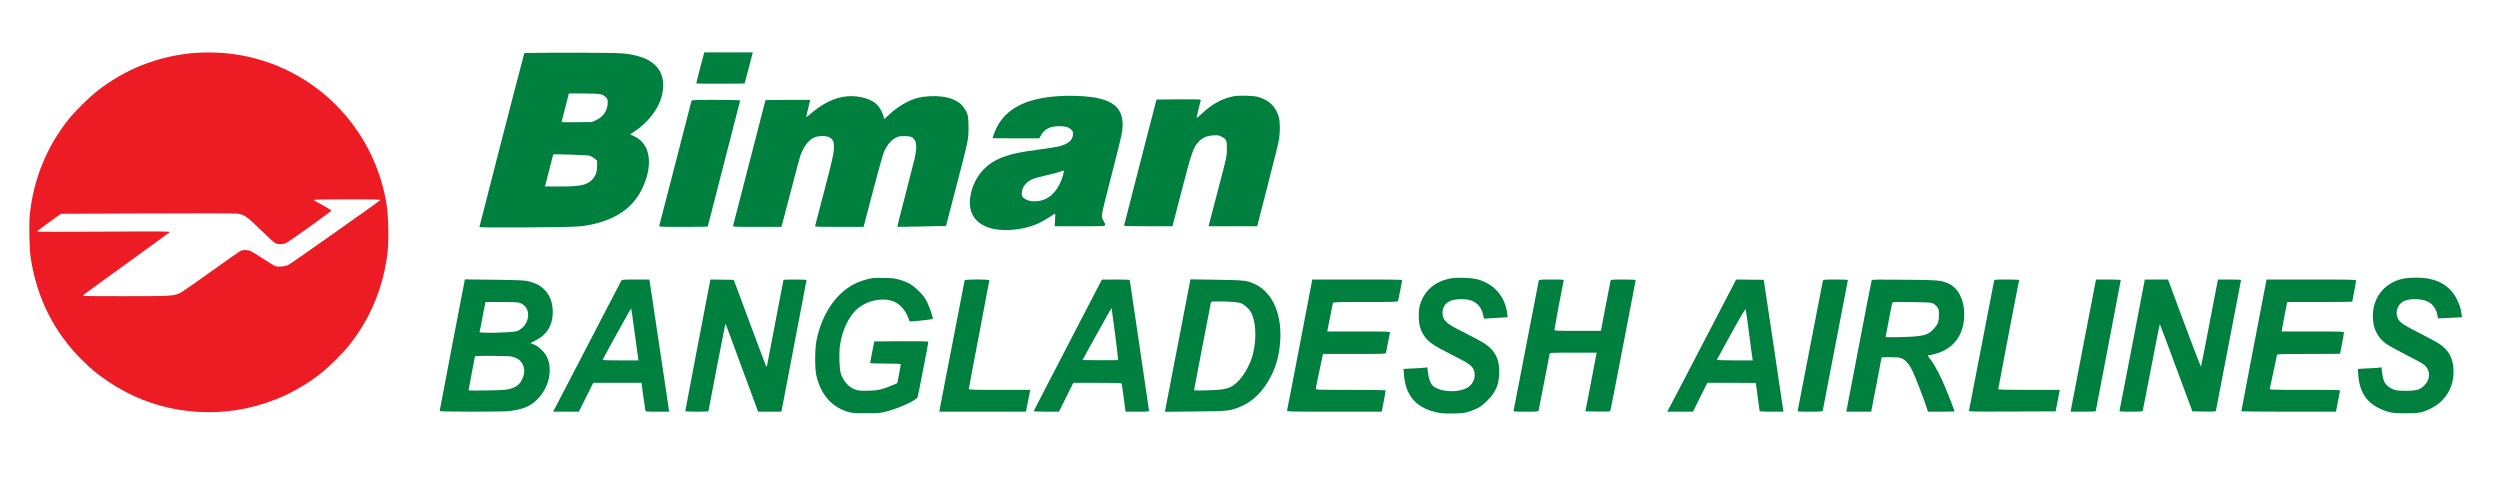<?xml version="1.0" encoding="UTF-8"?>
<svg xmlns="http://www.w3.org/2000/svg" xmlns:xlink="http://www.w3.org/1999/xlink" width="208px" height="40px" viewBox="0 0 181 34" version="1.1">
<g id="surface1">
<path style=" stroke:none;fill-rule:nonzero;fill:rgb(92.941%,10.98%,14.118%);fill-opacity:1;" d="M 13.93 3.441 C 11.363 3.684 8.996 4.629 6.969 6.238 C 6.41 6.688 5.41 7.68 4.973 8.223 C 3.379 10.219 2.426 12.562 2.156 15.141 C 2.086 15.824 2.125 17.691 2.23 18.324 C 2.688 21.211 3.926 23.66 5.918 25.641 C 6.602 26.328 7.078 26.711 7.871 27.242 C 9.125 28.078 10.449 28.672 11.859 29.031 C 15.852 30.043 20.043 29.152 23.254 26.605 C 23.82 26.156 24.82 25.164 25.258 24.617 C 26.805 22.68 27.75 20.418 28.051 17.934 C 28.168 16.953 28.125 15.176 27.961 14.223 C 26.844 7.887 21.41 3.34 15.023 3.395 C 14.652 3.398 14.164 3.418 13.93 3.441 Z M 27.516 14.094 C 27.332 14.266 21.055 18.695 20.875 18.777 C 20.629 18.891 20.148 18.938 19.945 18.867 C 19.867 18.84 19.426 18.57 18.961 18.27 C 18.148 17.742 18.105 17.723 17.832 17.707 C 17.609 17.691 17.516 17.711 17.359 17.797 C 17.25 17.859 16.301 18.523 15.246 19.281 C 14.191 20.039 13.215 20.715 13.078 20.781 C 12.586 21.031 12.48 21.039 9.078 21.039 C 6.012 21.039 5.949 21.039 6.035 20.953 C 6.086 20.906 7.5 19.879 9.172 18.672 C 10.844 17.465 12.246 16.441 12.281 16.406 C 12.344 16.344 11.766 16.34 7.508 16.367 C 4.395 16.387 2.664 16.383 2.68 16.355 C 2.684 16.332 3.078 16.027 3.551 15.691 L 4.41 15.074 L 10.656 15.051 C 14.094 15.035 17.027 15.039 17.18 15.062 C 17.672 15.125 17.863 15.254 18.863 16.23 C 19.375 16.727 19.852 17.164 19.934 17.203 C 20.125 17.301 20.48 17.297 20.711 17.191 C 20.957 17.078 24 14.895 23.992 14.84 C 23.988 14.812 23.711 14.645 23.375 14.461 C 23.043 14.277 22.746 14.105 22.715 14.078 C 22.68 14.043 23.34 14.027 25.121 14.027 C 27.23 14.027 27.57 14.035 27.516 14.094 Z M 27.516 14.094 "/>
<path style=" stroke:none;fill-rule:nonzero;fill:rgb(0%,50.196%,24.314%);fill-opacity:1;" d="M 38.742 3.422 L 37.961 3.438 L 37.898 3.684 C 37.738 4.23 34.711 15.973 34.711 16.023 C 34.711 16.066 35.512 16.074 38.184 16.059 C 41.922 16.035 42.172 16.02 43.168 15.77 C 44.805 15.355 45.926 14.496 46.531 13.172 C 47.312 11.469 47.074 10.004 45.922 9.465 L 45.621 9.328 L 45.957 9.098 C 46.883 8.484 47.609 7.566 47.871 6.691 C 48.32 5.164 47.73 4.086 46.219 3.668 C 45.387 3.441 45.117 3.422 42.234 3.414 C 40.738 3.41 39.168 3.414 38.742 3.422 Z M 43.449 6.414 C 43.621 6.453 43.742 6.516 43.844 6.617 C 43.98 6.754 44 6.801 44 7.023 C 44 7.574 43.684 8.051 43.152 8.297 L 42.859 8.43 L 41.75 8.445 C 40.852 8.457 40.645 8.449 40.664 8.398 C 40.672 8.367 40.801 7.891 40.934 7.348 L 41.184 6.363 L 42.195 6.363 C 42.773 6.363 43.312 6.387 43.449 6.414 Z M 42.684 10.867 C 42.793 10.902 42.957 10.996 43.055 11.078 L 43.23 11.23 L 43.23 11.617 C 43.227 12.066 43.121 12.352 42.848 12.625 C 42.473 13 42 13.098 40.555 13.098 L 39.457 13.098 L 39.754 11.945 C 39.918 11.316 40.051 10.789 40.051 10.785 C 40.051 10.738 42.512 10.816 42.684 10.867 Z M 42.684 10.867 "/>
<path style=" stroke:none;fill-rule:nonzero;fill:rgb(0%,50.196%,24.314%);fill-opacity:1;" d="M 50.695 4.492 C 50.535 5.102 50.406 5.609 50.406 5.633 C 50.406 5.652 51.195 5.66 52.156 5.656 L 53.906 5.645 L 54.176 4.645 C 54.32 4.098 54.457 3.59 54.469 3.516 L 54.504 3.391 L 50.988 3.391 Z M 50.695 4.492 "/>
<path style=" stroke:none;fill-rule:nonzero;fill:rgb(0%,50.196%,24.314%);fill-opacity:1;" d="M 76.656 6.555 C 74.059 6.715 72.539 7.609 71.949 9.332 C 71.898 9.473 71.859 9.59 71.859 9.602 C 71.859 9.605 72.621 9.613 73.551 9.613 L 75.242 9.613 L 75.379 9.367 C 75.621 8.938 76.051 8.73 76.684 8.73 C 77.125 8.73 77.348 8.793 77.539 8.965 C 77.668 9.074 77.688 9.129 77.684 9.309 C 77.676 9.73 77.348 10.02 76.668 10.195 C 76.512 10.234 75.91 10.332 75.32 10.41 C 73.754 10.613 73.035 10.777 72.348 11.078 C 71.219 11.578 70.473 12.555 70.254 13.801 C 69.961 15.5 71.242 16.461 73.48 16.215 C 74.418 16.113 75.184 15.844 75.922 15.352 C 76.156 15.199 76.359 15.062 76.383 15.055 C 76.402 15.043 76.406 15.246 76.387 15.508 L 76.355 15.977 L 78.168 15.977 C 79.906 15.977 79.98 15.973 80.012 15.891 C 80.023 15.836 79.992 15.738 79.922 15.629 C 79.715 15.324 79.719 15.25 80.055 13.926 C 81.004 10.227 81.195 9.461 81.246 9.086 C 81.441 7.594 80.781 6.863 79.031 6.625 C 78.367 6.531 77.418 6.504 76.656 6.555 Z M 76.965 12.273 C 76.734 13.094 76.289 13.711 75.727 13.988 C 75.199 14.25 74.445 14.227 74.121 13.934 C 73.992 13.816 73.973 13.777 73.977 13.578 C 73.984 13.141 74.316 12.73 74.809 12.547 C 74.953 12.488 75.422 12.363 75.844 12.266 C 76.273 12.168 76.695 12.055 76.781 12.016 C 77.055 11.895 77.066 11.906 76.965 12.273 Z M 76.965 12.273 "/>
<path style=" stroke:none;fill-rule:nonzero;fill:rgb(0%,50.196%,24.314%);fill-opacity:1;" d="M 89.273 6.574 C 88.426 6.754 87.719 7.148 86.973 7.859 C 86.781 8.039 86.629 8.16 86.629 8.133 C 86.629 8.082 86.875 7.074 86.934 6.859 C 86.957 6.785 86.867 6.781 85.344 6.789 L 83.73 6.805 L 82.555 11.355 C 81.91 13.859 81.379 15.922 81.379 15.941 C 81.379 15.965 82.168 15.977 83.137 15.977 L 84.887 15.977 L 85.551 13.414 C 86.266 10.645 86.391 10.285 86.766 9.875 C 87.051 9.566 87.375 9.426 87.844 9.398 C 88.184 9.379 88.254 9.387 88.434 9.484 C 88.785 9.664 88.832 9.773 88.828 10.371 C 88.828 10.887 88.824 10.914 88.195 13.309 C 87.848 14.637 87.547 15.777 87.531 15.848 L 87.5 15.977 L 91.02 15.977 L 91.773 13.039 C 92.191 11.426 92.562 9.934 92.594 9.73 C 92.684 9.23 92.684 8.449 92.594 8.105 C 92.391 7.328 91.898 6.844 91.082 6.613 C 90.723 6.512 89.656 6.488 89.273 6.574 Z M 89.273 6.574 "/>
<path style=" stroke:none;fill-rule:nonzero;fill:rgb(0%,50.196%,24.314%);fill-opacity:1;" d="M 60.949 6.625 C 60.184 6.785 59.422 7.195 58.684 7.84 C 58.477 8.016 58.348 8.105 58.367 8.055 C 58.379 8.004 58.449 7.711 58.523 7.395 L 58.66 6.828 L 57.043 6.828 C 56.152 6.828 55.422 6.836 55.422 6.848 C 55.422 6.871 53.105 15.84 53.074 15.941 C 53.051 16.02 53.152 16.023 54.812 16.023 L 56.578 16.023 L 56.625 15.848 C 56.648 15.754 56.93 14.668 57.258 13.434 C 57.578 12.203 57.883 11.059 57.934 10.902 C 58.168 10.227 58.523 9.746 58.941 9.555 C 59.242 9.414 59.832 9.41 60.066 9.547 C 60.332 9.699 60.398 9.891 60.375 10.383 C 60.359 10.73 60.246 11.23 59.695 13.348 C 59.332 14.75 59.023 15.926 59.012 15.965 C 58.992 16.016 59.289 16.023 60.758 16.023 L 62.523 16.023 L 62.57 15.848 C 62.598 15.754 62.883 14.641 63.219 13.371 C 63.547 12.109 63.887 10.902 63.965 10.688 C 64.16 10.188 64.469 9.781 64.801 9.598 C 65.035 9.465 65.094 9.453 65.477 9.453 C 65.949 9.453 66.082 9.508 66.242 9.77 C 66.371 9.977 66.363 10.445 66.223 11.055 C 66.156 11.324 65.848 12.547 65.531 13.773 C 65.211 15 64.957 16.012 64.965 16.016 C 64.973 16.023 65.773 16.016 66.738 15.992 L 68.492 15.953 L 69.199 13.238 C 70.137 9.621 70.121 9.711 70.121 8.801 C 70.113 7.969 70.082 7.828 69.789 7.398 C 69.375 6.797 68.531 6.508 67.344 6.562 C 66.711 6.59 66.285 6.691 65.754 6.938 C 65.301 7.148 64.766 7.52 64.367 7.902 L 64.027 8.215 L 63.949 7.953 C 63.844 7.625 63.641 7.297 63.418 7.102 C 62.902 6.648 61.812 6.438 60.949 6.625 Z M 60.949 6.625 "/>
<path style=" stroke:none;fill-rule:nonzero;fill:rgb(0%,50.196%,24.314%);fill-opacity:1;" d="M 50.062 6.906 C 50.051 6.953 49.523 8.988 48.898 11.426 C 48.27 13.863 47.746 15.898 47.73 15.941 C 47.707 16.02 47.816 16.023 49.473 16.023 C 50.449 16.023 51.242 16.012 51.242 15.996 C 51.242 15.969 53.555 6.98 53.586 6.883 C 53.602 6.844 53.234 6.828 51.848 6.828 C 50.211 6.828 50.086 6.832 50.062 6.906 Z M 50.062 6.906 "/>
<path style=" stroke:none;fill-rule:nonzero;fill:rgb(0%,50.196%,24.314%);fill-opacity:1;" d="M 63.199 19.727 C 62.711 19.801 62.117 20 61.738 20.215 C 60.457 20.934 59.52 22.355 59.129 24.172 C 58.992 24.789 58.98 26.258 59.105 26.785 C 59.43 28.188 60.234 29.09 61.457 29.434 C 61.711 29.504 61.934 29.52 62.734 29.512 C 63.68 29.512 63.73 29.508 64.246 29.371 C 65.172 29.117 66.34 28.574 66.434 28.355 C 66.469 28.273 67.215 24.434 67.215 24.336 C 67.215 24.305 66.438 24.297 65.258 24.301 L 63.297 24.316 L 63.145 25.082 C 63.066 25.504 62.996 25.863 62.996 25.879 C 62.992 25.902 63.492 25.918 64.105 25.918 C 64.969 25.918 65.219 25.934 65.215 25.973 C 65.215 26.008 65.16 26.328 65.09 26.684 L 64.965 27.336 L 64.617 27.484 C 63.891 27.793 63.492 27.883 62.805 27.887 C 62.316 27.891 62.129 27.875 61.945 27.809 C 61.449 27.637 61.051 27.195 60.875 26.637 C 60.77 26.316 60.734 25.195 60.809 24.648 C 60.965 23.465 61.5 22.383 62.18 21.863 C 62.895 21.32 63.93 21.133 64.68 21.414 C 65.133 21.586 65.562 22.059 65.754 22.598 C 65.801 22.723 65.852 22.848 65.871 22.867 C 65.898 22.895 67.492 22.727 67.531 22.684 C 67.578 22.648 67.324 21.887 67.137 21.504 C 66.957 21.137 66.855 21 66.523 20.668 C 66.07 20.219 65.77 20.039 65.152 19.855 C 64.793 19.75 64.629 19.727 64.035 19.719 C 63.656 19.707 63.277 19.711 63.199 19.727 Z M 63.199 19.727 "/>
<path style=" stroke:none;fill-rule:nonzero;fill:rgb(0%,50.196%,24.314%);fill-opacity:1;" d="M 104.969 19.762 C 103.855 20 103.137 20.629 102.82 21.621 C 102.742 21.879 102.719 22.059 102.719 22.48 C 102.723 23.117 102.824 23.484 103.129 23.938 C 103.422 24.367 103.824 24.637 105.109 25.281 C 106.383 25.918 106.637 26.105 106.734 26.477 C 106.855 26.934 106.656 27.414 106.238 27.664 C 105.688 27.988 104.637 28.008 104.004 27.703 C 103.609 27.508 103.461 27.219 103.367 26.438 L 103.336 26.191 L 103.164 26.215 C 103.07 26.23 102.684 26.254 102.305 26.27 L 101.613 26.305 L 101.645 26.703 C 101.746 28.078 102.379 28.938 103.57 29.328 C 104.129 29.512 104.488 29.555 105.285 29.531 C 105.949 29.512 106.051 29.5 106.434 29.371 C 107.027 29.164 107.262 29.016 107.688 28.594 C 108.309 27.973 108.547 27.395 108.547 26.492 C 108.547 25.551 108.219 24.938 107.441 24.441 C 107.246 24.316 106.656 23.996 106.129 23.734 C 105.02 23.184 104.703 22.973 104.547 22.699 C 104.332 22.316 104.445 21.746 104.777 21.512 C 105.023 21.332 105.293 21.266 105.758 21.258 C 106.324 21.254 106.645 21.348 106.934 21.598 C 107.172 21.809 107.309 22.059 107.383 22.426 L 107.441 22.668 L 107.793 22.645 C 107.992 22.629 108.379 22.605 108.656 22.594 L 109.16 22.566 L 109.125 22.305 C 108.973 21.078 108.203 20.176 107.012 19.832 C 106.562 19.703 105.43 19.66 104.969 19.762 Z M 104.969 19.762 "/>
<path style=" stroke:none;fill-rule:nonzero;fill:rgb(0%,50.196%,24.314%);fill-opacity:1;" d="M 174.121 19.746 C 172.727 19.977 171.797 21.059 171.793 22.461 C 171.793 23.32 172.07 23.938 172.691 24.441 C 172.859 24.574 173.426 24.891 174.109 25.238 C 174.734 25.555 175.34 25.879 175.445 25.961 C 175.949 26.32 176 26.969 175.57 27.445 C 175.25 27.805 174.992 27.887 174.207 27.891 C 173.504 27.891 173.305 27.852 172.973 27.621 C 172.668 27.422 172.543 27.168 172.473 26.621 L 172.422 26.188 L 172.234 26.215 C 172.129 26.23 171.746 26.254 171.379 26.27 L 170.711 26.305 L 170.738 26.727 C 170.812 27.91 171.301 28.699 172.227 29.145 C 172.902 29.465 173.16 29.52 174.16 29.52 C 175.145 29.52 175.383 29.473 176.008 29.164 C 176.965 28.695 177.578 27.762 177.633 26.699 C 177.684 25.676 177.359 24.988 176.59 24.477 C 176.391 24.348 175.789 24.023 175.254 23.754 C 174.129 23.188 173.824 22.996 173.664 22.754 C 173.359 22.301 173.539 21.66 174.023 21.406 C 174.457 21.191 175.324 21.203 175.781 21.438 C 176.145 21.617 176.395 21.988 176.477 22.449 L 176.508 22.645 L 176.828 22.633 C 177.012 22.629 177.402 22.609 177.703 22.594 L 178.25 22.566 L 178.223 22.371 C 178.156 21.922 178.09 21.691 177.895 21.297 C 177.375 20.223 176.371 19.684 174.902 19.699 C 174.609 19.703 174.258 19.723 174.121 19.746 Z M 174.121 19.746 "/>
<path style=" stroke:none;fill-rule:nonzero;fill:rgb(0%,50.196%,24.314%);fill-opacity:1;" d="M 33.605 20.094 C 33.578 20.246 33.164 22.379 32.691 24.836 C 32.219 27.293 31.832 29.328 31.832 29.352 C 31.832 29.414 36.293 29.422 36.871 29.355 C 37.848 29.242 38.418 29.008 38.914 28.5 C 39.734 27.676 40.031 26.383 39.613 25.473 C 39.426 25.059 38.91 24.59 38.555 24.5 C 38.48 24.484 38.426 24.453 38.43 24.438 C 38.43 24.422 38.574 24.34 38.75 24.254 C 39.574 23.863 40.016 23.156 40.02 22.203 C 40.027 21.004 39.375 20.191 38.188 19.945 C 37.922 19.891 37.387 19.867 35.75 19.848 L 33.656 19.824 Z M 37.641 21.527 C 37.891 21.617 38.039 21.758 38.152 21.992 C 38.422 22.574 38.039 23.367 37.398 23.578 C 37.066 23.684 34.684 23.734 34.719 23.633 C 34.734 23.602 34.836 23.098 34.941 22.512 L 35.148 21.461 L 36.293 21.461 C 37.203 21.461 37.48 21.473 37.641 21.527 Z M 37.043 25.41 C 37.391 25.484 37.617 25.625 37.777 25.863 C 38 26.203 38.012 26.582 37.816 27.031 C 37.613 27.496 37.234 27.734 36.57 27.816 C 36.23 27.863 33.922 27.891 33.922 27.855 C 33.922 27.844 34.023 27.297 34.152 26.637 C 34.281 25.973 34.387 25.418 34.387 25.395 C 34.387 25.336 36.77 25.355 37.043 25.41 Z M 37.043 25.41 "/>
<path style=" stroke:none;fill-rule:nonzero;fill:rgb(0%,50.196%,24.314%);fill-opacity:1;" d="M 44.984 19.914 C 44.875 20.117 40.195 29.117 40.125 29.254 L 40.047 29.402 L 41.91 29.402 L 42.43 28.355 L 42.953 27.312 L 46.445 27.312 L 46.57 28.25 C 46.641 28.77 46.711 29.238 46.723 29.301 C 46.746 29.402 46.758 29.402 47.602 29.402 L 48.457 29.402 L 48.434 29.301 C 48.418 29.238 48.109 27.145 47.738 24.641 C 47.363 22.137 47.051 20.031 47.035 19.957 L 47.008 19.832 L 46.02 19.832 C 45.117 19.832 45.02 19.844 44.984 19.914 Z M 45.949 23.691 C 46.074 24.648 46.191 25.484 46.203 25.555 L 46.227 25.688 L 44.922 25.688 C 43.793 25.688 43.621 25.676 43.641 25.617 C 43.664 25.555 44.727 23.629 45.426 22.375 C 45.562 22.125 45.688 21.93 45.699 21.938 C 45.711 21.953 45.824 22.742 45.949 23.691 Z M 45.949 23.691 "/>
<path style=" stroke:none;fill-rule:nonzero;fill:rgb(0%,50.196%,24.314%);fill-opacity:1;" d="M 51.41 19.957 C 51.293 20.535 49.617 29.305 49.617 29.348 C 49.617 29.387 49.832 29.402 50.453 29.402 C 50.914 29.402 51.289 29.387 51.289 29.375 C 51.289 29.316 52.5 23.062 52.516 23.047 C 52.539 23.027 52.52 22.988 53.777 26.391 L 54.887 29.402 L 56.57 29.402 L 56.625 29.133 C 56.906 27.676 58.395 19.902 58.395 19.871 C 58.395 19.852 58.02 19.832 57.559 19.832 C 57.098 19.832 56.723 19.848 56.723 19.859 C 56.723 19.891 55.57 25.891 55.535 26.055 C 55.52 26.113 55.496 26.145 55.477 26.133 C 55.461 26.113 54.926 24.691 54.285 22.977 L 53.125 19.855 L 52.277 19.844 L 51.438 19.832 Z M 51.41 19.957 "/>
<path style=" stroke:none;fill-rule:nonzero;fill:rgb(0%,50.196%,24.314%);fill-opacity:1;" d="M 69.84 19.891 C 69.832 19.922 69.422 22.031 68.934 24.57 C 68.449 27.113 68.035 29.238 68.02 29.301 L 67.996 29.402 L 74.273 29.402 L 74.297 29.301 C 74.312 29.238 74.383 28.887 74.457 28.504 L 74.586 27.824 L 72.363 27.824 C 70.422 27.824 70.141 27.812 70.141 27.754 C 70.141 27.715 70.477 25.941 70.887 23.812 C 71.293 21.688 71.629 19.922 71.629 19.891 C 71.629 19.805 69.867 19.809 69.84 19.891 Z M 69.84 19.891 "/>
<path style=" stroke:none;fill-rule:nonzero;fill:rgb(0%,50.196%,24.314%);fill-opacity:1;" d="M 77.316 24.574 C 75.965 27.18 74.852 29.332 74.84 29.355 C 74.832 29.383 75.168 29.402 75.746 29.402 L 76.668 29.402 L 77.191 28.355 L 77.711 27.312 L 79.449 27.312 C 80.793 27.312 81.191 27.324 81.203 27.367 C 81.219 27.398 81.285 27.875 81.359 28.414 L 81.492 29.402 L 82.34 29.402 C 83.047 29.402 83.191 29.391 83.191 29.336 C 83.191 29.301 82.879 27.172 82.496 24.609 C 82.113 22.043 81.797 19.922 81.797 19.891 C 81.797 19.848 81.566 19.832 80.789 19.832 L 79.777 19.84 Z M 80.734 23.797 C 80.863 24.812 80.965 25.652 80.953 25.664 C 80.938 25.676 80.355 25.68 79.652 25.676 L 78.371 25.664 L 79.422 23.762 C 79.996 22.719 80.473 21.883 80.48 21.906 C 80.488 21.93 80.602 22.777 80.734 23.797 Z M 80.734 23.797 "/>
<path style=" stroke:none;fill-rule:nonzero;fill:rgb(0%,50.196%,24.314%);fill-opacity:1;" d="M 85.285 24.508 C 84.789 27.082 84.371 29.242 84.359 29.301 L 84.34 29.41 L 86.516 29.387 C 88.922 29.363 89.031 29.355 89.77 29.055 C 90.723 28.668 91.48 27.91 92.047 26.777 C 92.391 26.094 92.582 25.398 92.668 24.523 C 92.871 22.496 92.199 20.832 90.922 20.199 C 90.305 19.898 90.133 19.879 88.043 19.848 L 86.188 19.82 Z M 89.77 21.523 C 90.062 21.617 90.418 21.918 90.582 22.234 C 90.934 22.875 90.988 24.148 90.711 25.234 C 90.523 25.977 90.051 26.82 89.566 27.273 C 89.074 27.73 88.738 27.824 87.422 27.855 C 86.465 27.883 86.434 27.879 86.457 27.793 C 86.469 27.75 86.742 26.316 87.066 24.617 C 87.391 22.918 87.664 21.5 87.676 21.465 C 87.711 21.371 89.426 21.422 89.77 21.523 Z M 89.77 21.523 "/>
<path style=" stroke:none;fill-rule:nonzero;fill:rgb(0%,50.196%,24.314%);fill-opacity:1;" d="M 94.109 24.539 C 93.609 27.121 93.199 29.277 93.184 29.316 C 93.164 29.398 93.352 29.402 96.602 29.402 L 100.039 29.402 L 100.184 28.66 C 100.262 28.25 100.324 27.891 100.324 27.867 C 100.324 27.836 99.438 27.824 97.797 27.824 C 95.414 27.824 95.266 27.816 95.266 27.738 C 95.266 27.695 95.355 27.234 95.469 26.707 C 95.578 26.184 95.695 25.633 95.73 25.484 L 95.781 25.223 L 98.051 25.223 C 100.172 25.223 100.32 25.215 100.344 25.137 C 100.359 25.098 100.422 24.766 100.488 24.41 C 100.555 24.051 100.617 23.723 100.633 23.676 C 100.656 23.602 100.527 23.594 98.375 23.594 L 96.09 23.594 L 96.113 23.488 C 96.129 23.434 96.215 22.988 96.309 22.504 C 96.402 22.016 96.484 21.586 96.5 21.539 C 96.523 21.465 96.676 21.461 98.863 21.461 C 101.051 21.461 101.203 21.453 101.227 21.375 C 101.242 21.332 101.305 21.004 101.371 20.645 C 101.438 20.289 101.5 19.957 101.516 19.914 C 101.539 19.84 101.363 19.832 98.273 19.832 L 95.008 19.832 Z M 94.109 24.539 "/>
<path style=" stroke:none;fill-rule:nonzero;fill:rgb(0%,50.196%,24.314%);fill-opacity:1;" d="M 111.406 19.914 C 111.391 19.957 110.984 22.078 110.496 24.617 C 110.008 27.156 109.598 29.277 109.586 29.316 C 109.562 29.398 109.629 29.402 110.469 29.402 C 111.289 29.402 111.375 29.391 111.395 29.316 C 111.406 29.277 111.586 28.352 111.797 27.266 C 112 26.18 112.18 25.254 112.195 25.207 C 112.219 25.133 112.34 25.129 113.91 25.129 L 115.605 25.129 L 115.574 25.254 C 115.562 25.328 115.379 26.281 115.168 27.383 L 114.781 29.379 L 115.664 29.391 C 116.152 29.398 116.566 29.387 116.578 29.371 C 116.598 29.348 117.016 27.219 117.508 24.641 C 118 22.059 118.414 19.922 118.422 19.891 C 118.441 19.848 118.246 19.832 117.539 19.832 C 116.715 19.832 116.629 19.844 116.605 19.914 C 116.598 19.957 116.434 20.793 116.246 21.77 L 115.906 23.551 L 114.223 23.551 C 112.637 23.551 112.539 23.543 112.539 23.465 C 112.539 23.395 113.148 20.152 113.207 19.914 C 113.227 19.84 113.16 19.832 112.328 19.832 C 111.512 19.832 111.43 19.844 111.406 19.914 Z M 111.406 19.914 "/>
<path style=" stroke:none;fill-rule:nonzero;fill:rgb(0%,50.196%,24.314%);fill-opacity:1;" d="M 123.312 24.418 C 122.004 26.945 120.879 29.094 120.812 29.203 L 120.703 29.402 L 122.57 29.402 L 123.09 28.355 L 123.613 27.312 L 125.363 27.312 C 126.332 27.312 127.121 27.316 127.121 27.324 C 127.121 27.332 127.184 27.785 127.258 28.332 C 127.34 28.883 127.398 29.348 127.398 29.363 C 127.398 29.387 127.789 29.402 128.262 29.402 L 129.121 29.402 L 129.09 29.184 C 129.07 29.059 128.75 26.91 128.379 24.41 L 127.695 19.855 L 126.695 19.844 L 125.699 19.832 Z M 126.633 23.734 C 126.75 24.641 126.855 25.453 126.875 25.531 L 126.898 25.688 L 125.586 25.688 C 124.867 25.688 124.289 25.668 124.297 25.648 C 124.305 25.625 124.77 24.777 125.332 23.762 C 126.098 22.375 126.359 21.938 126.387 22.004 C 126.406 22.047 126.516 22.828 126.633 23.734 Z M 126.633 23.734 "/>
<path style=" stroke:none;fill-rule:nonzero;fill:rgb(0%,50.196%,24.314%);fill-opacity:1;" d="M 131.977 19.914 C 131.965 19.957 131.555 22.078 131.066 24.617 C 130.578 27.156 130.168 29.277 130.156 29.316 C 130.133 29.398 130.199 29.402 131.039 29.402 C 131.859 29.402 131.945 29.391 131.969 29.316 C 131.98 29.277 132.391 27.148 132.879 24.594 C 133.367 22.039 133.773 19.922 133.785 19.891 C 133.797 19.848 133.602 19.832 132.902 19.832 C 132.082 19.832 132 19.844 131.977 19.914 Z M 131.977 19.914 "/>
<path style=" stroke:none;fill-rule:nonzero;fill:rgb(0%,50.196%,24.314%);fill-opacity:1;" d="M 135.508 19.891 C 135.492 19.922 135.082 22.031 134.598 24.57 C 134.113 27.113 133.703 29.238 133.691 29.301 L 133.668 29.402 L 135.473 29.402 L 135.52 29.156 C 135.621 28.672 136.223 25.527 136.223 25.492 C 136.223 25.441 137.316 25.445 137.535 25.496 C 137.906 25.582 138.191 25.879 138.492 26.508 C 138.668 26.871 139.344 28.625 139.5 29.137 L 139.582 29.402 L 140.551 29.402 C 141.078 29.402 141.516 29.391 141.516 29.383 C 141.516 29.352 141.066 28.184 140.863 27.707 C 140.527 26.891 140.09 26.043 139.82 25.695 C 139.68 25.508 139.566 25.348 139.566 25.332 C 139.566 25.324 139.609 25.312 139.672 25.312 C 139.727 25.312 139.93 25.273 140.121 25.215 C 141.465 24.844 142.211 23.824 142.211 22.352 C 142.211 21.301 141.781 20.453 141.078 20.129 C 140.535 19.883 140.371 19.871 137.859 19.848 C 135.934 19.828 135.52 19.832 135.508 19.891 Z M 139.941 21.555 C 140.035 21.598 140.168 21.715 140.242 21.812 C 140.367 21.973 140.379 22.016 140.379 22.406 C 140.379 22.879 140.305 23.074 139.996 23.414 C 139.582 23.875 139.215 23.961 137.648 24 C 136.68 24.023 136.5 24.02 136.52 23.961 C 136.531 23.926 136.641 23.387 136.754 22.758 C 136.871 22.133 136.977 21.586 136.992 21.539 C 137.016 21.461 137.098 21.453 138.395 21.469 C 139.551 21.48 139.801 21.496 139.941 21.555 Z M 139.941 21.555 "/>
<path style=" stroke:none;fill-rule:nonzero;fill:rgb(0%,50.196%,24.314%);fill-opacity:1;" d="M 144.375 19.914 C 144.363 19.957 143.953 22.078 143.465 24.617 C 142.977 27.156 142.566 29.277 142.555 29.324 C 142.531 29.398 142.695 29.402 145.68 29.391 L 148.828 29.379 L 148.949 28.75 C 149.016 28.406 149.078 28.055 149.098 27.973 L 149.129 27.824 L 146.902 27.824 C 145.305 27.824 144.672 27.809 144.672 27.77 C 144.672 27.707 146.152 19.973 146.184 19.891 C 146.195 19.848 146 19.832 145.301 19.832 C 144.48 19.832 144.398 19.844 144.375 19.914 Z M 144.375 19.914 "/>
<path style=" stroke:none;fill-rule:nonzero;fill:rgb(0%,50.196%,24.314%);fill-opacity:1;" d="M 150.848 24.512 C 150.355 27.09 149.938 29.238 149.93 29.293 L 149.91 29.402 L 150.82 29.402 C 151.324 29.402 151.73 29.387 151.73 29.375 C 151.73 29.359 152.141 27.223 152.637 24.633 C 153.133 22.035 153.543 19.898 153.543 19.875 C 153.543 19.852 153.137 19.832 152.645 19.832 L 151.75 19.832 Z M 150.848 24.512 "/>
<path style=" stroke:none;fill-rule:nonzero;fill:rgb(0%,50.196%,24.314%);fill-opacity:1;" d="M 154.383 24.535 C 153.887 27.121 153.469 29.277 153.457 29.316 C 153.441 29.398 153.5 29.402 154.277 29.402 C 154.902 29.402 155.117 29.387 155.129 29.34 C 155.145 29.312 155.422 27.883 155.754 26.164 C 156.082 24.449 156.359 23.059 156.375 23.066 C 156.391 23.082 156.922 24.508 157.562 26.234 L 158.73 29.379 L 159.57 29.391 C 160.34 29.402 160.41 29.398 160.434 29.324 C 160.445 29.277 160.855 27.148 161.344 24.594 C 161.832 22.039 162.238 19.922 162.25 19.891 C 162.262 19.848 162.082 19.832 161.422 19.832 L 160.578 19.832 L 159.977 22.961 C 159.648 24.672 159.371 26.105 159.352 26.133 C 159.336 26.164 158.793 24.758 158.145 23.012 L 156.965 19.832 L 155.285 19.832 Z M 154.383 24.535 "/>
<path style=" stroke:none;fill-rule:nonzero;fill:rgb(0%,50.196%,24.314%);fill-opacity:1;" d="M 164.047 20.098 C 163.508 22.875 162.273 29.352 162.273 29.375 C 162.273 29.387 163.812 29.402 165.699 29.402 L 169.125 29.402 L 169.258 28.703 C 169.324 28.324 169.395 27.965 169.41 27.914 C 169.434 27.824 169.422 27.824 166.871 27.824 C 164.453 27.824 164.312 27.816 164.332 27.738 C 164.348 27.695 164.465 27.148 164.594 26.523 C 164.723 25.895 164.844 25.348 164.855 25.301 C 164.879 25.227 165.027 25.223 167.152 25.223 C 168.402 25.223 169.422 25.211 169.422 25.207 C 169.422 25.199 169.484 24.867 169.562 24.473 C 169.637 24.078 169.703 23.723 169.703 23.676 C 169.703 23.602 169.562 23.594 167.445 23.594 L 165.188 23.594 L 165.211 23.465 C 165.223 23.395 165.312 22.918 165.41 22.402 L 165.594 21.461 L 167.953 21.461 C 169.246 21.461 170.305 21.449 170.305 21.441 C 170.305 21.43 170.371 21.094 170.445 20.691 C 170.523 20.293 170.586 19.934 170.586 19.898 C 170.586 19.844 170.105 19.832 167.34 19.832 L 164.098 19.832 Z M 164.047 20.098 "/>
</g>
</svg>
